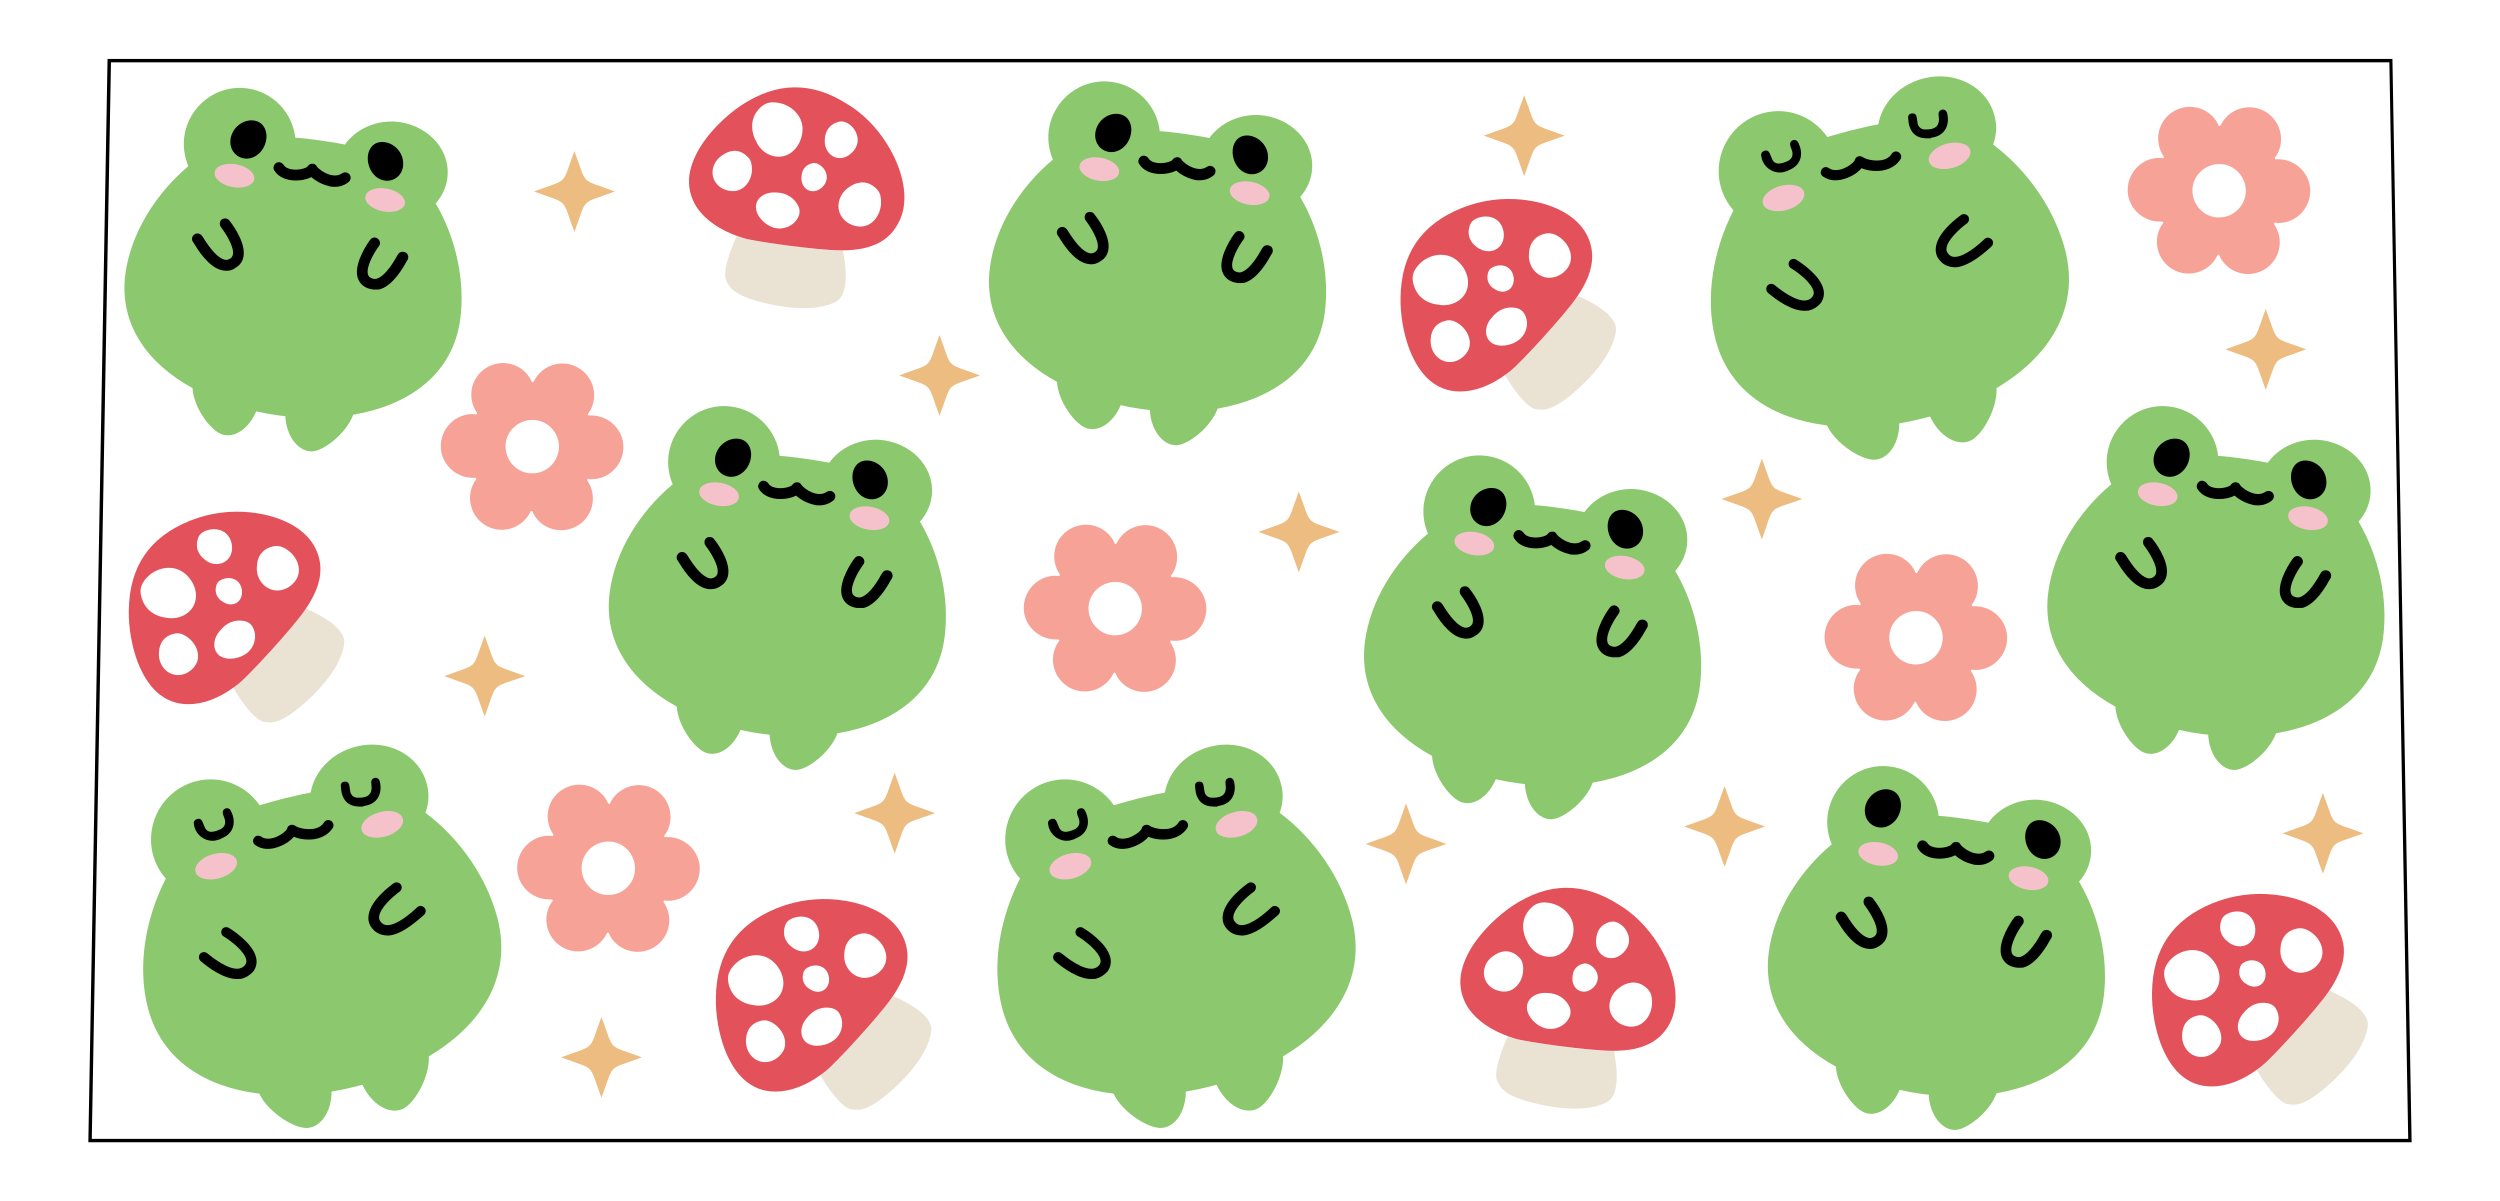 <?xml version="1.0" encoding="utf-8"?>
<!-- Generator: Adobe Illustrator 22.1.0, SVG Export Plug-In . SVG Version: 6.00 Build 0)  -->
<svg version="1.1" id="Layer_1" xmlns="http://www.w3.org/2000/svg" xmlns:xlink="http://www.w3.org/1999/xlink" x="0px" y="0px"
	 viewBox="0 0 729.9 350.7" style="enable-background:new 0 0 729.9 350.7;" xml:space="preserve">
<style type="text/css">
	.st0{fill:#8BC86E;}
	.st1{fill:#010101;}
	.st2{fill:#F5C2CB;}
	.st3{fill:#F7A297;}
	.st4{fill:#EAE3D4;}
	.st5{fill:#E3525B;}
	.st6{fill:#EDBC81;}
</style>
<g>
	<g>
		<path class="st0" d="M145.3,268.3c-3-11.7-10.7-23.2-21.1-31c1-2.7,1.2-5.6,0.4-8.4c-2.1-8.4-11.4-13.3-20.7-10.9
			c-7.1,1.8-12.1,7.2-13.2,13.4c-2.8,0.5-5.5,1.2-8.1,1.8c-2.2,0.6-4.5,1.2-6.8,1.9c-4-5.8-11.3-8.9-18.6-7
			c-9.3,2.4-14.9,11.9-12.6,21.2c0.7,2.7,2,5.2,3.8,7.2c-6,11.8-8.3,25.5-5.3,37.5c3.9,15.5,16.9,23.4,32.6,25.3
			c2.6,5.5,10.4,10.4,14.2,10c4-0.4,6.9-5,6.9-10.6c2.4-0.4,4.8-0.9,7.1-1.5c0.6-0.2,1.3-0.3,1.9-0.5c2.6,5.6,7.7,8.8,11.7,7.1
			c3.5-1.5,8-9.4,7.7-15.4C140.4,299.4,149.6,285.4,145.3,268.3"/>
		<path class="st0" d="M134.4,93c1.4-10.9-1.2-23.4-7.2-33.6c2-2.3,3.3-5.1,3.5-8.3c0.5-8.1-6.5-15-15.4-15.6
			c-6.1-0.3-11.5,2.4-14.6,6.7c-3-0.6-5.9-1-8.7-1.4c-1.8-0.2-3.8-0.5-5.8-0.6c-0.8-7.3-6.5-13.4-14.1-14.4
			c-8.9-1.2-17.1,5.2-18.3,14.1c-0.4,3,0.1,6,1.2,8.6C45.3,56.7,38.2,68.2,36.6,80c-1.9,14.8,6.6,26.2,19.6,33.3
			c0.3,5.7,5.4,12.7,8.9,13.6c3.6,1,7.7-2,9.7-6.8c2.2,0.5,4.4,0.9,6.7,1.2c0.6,0.1,1.2,0.1,1.8,0.2c0.3,5.8,3.7,10.3,7.7,10.3
			c3.6-0.1,10.2-5.4,12.1-10.7C119.4,118.3,132.3,109.3,134.4,93"/>
		<path class="st0" d="M394.7,268.3c-3-11.7-10.7-23.2-21.1-31c1-2.7,1.2-5.6,0.4-8.4c-2.1-8.4-11.4-13.3-20.7-10.9
			c-7.1,1.8-12.1,7.2-13.2,13.4c-2.8,0.5-5.5,1.2-8.1,1.8c-2.2,0.6-4.5,1.2-6.8,1.9c-4-5.8-11.3-8.9-18.6-7
			c-9.3,2.4-14.9,11.9-12.6,21.2c0.7,2.7,2,5.2,3.8,7.2c-6,11.8-8.3,25.5-5.3,37.5c3.9,15.5,16.9,23.4,32.6,25.3
			c2.6,5.5,10.4,10.4,14.2,10c4-0.4,6.9-5,6.9-10.6c2.4-0.4,4.8-0.9,7.1-1.5c0.6-0.2,1.3-0.3,1.9-0.5c2.6,5.6,7.7,8.8,11.7,7.1
			c3.5-1.5,8-9.4,7.7-15.4C389.8,299.4,399.1,285.4,394.7,268.3"/>
		<path class="st0" d="M603,73.2c-3-11.7-10.7-23.2-21.1-31c1-2.7,1.2-5.6,0.4-8.4c-2.1-8.4-11.4-13.3-20.7-10.9
			c-7.1,1.8-12.1,7.2-13.2,13.4c-2.8,0.5-5.5,1.2-8.1,1.8c-2.2,0.6-4.5,1.2-6.8,1.9c-4-5.8-11.3-8.9-18.6-7
			c-9.3,2.4-14.9,11.9-12.6,21.2c0.7,2.7,2,5.2,3.8,7.2c-6,11.8-8.3,25.5-5.3,37.5c3.9,15.5,16.9,23.4,32.6,25.3
			c2.6,5.5,10.4,10.4,14.2,10c4-0.4,6.9-5,6.9-10.6c2.4-0.4,4.8-0.9,7.1-1.5c0.6-0.2,1.3-0.3,1.9-0.5c2.6,5.6,7.7,8.8,11.7,7.1
			c3.5-1.5,8-9.4,7.7-15.4C598.1,104.3,607.3,90.3,603,73.2"/>
		<path class="st0" d="M386.8,91.1c1.4-10.9-1.2-23.4-7.2-33.6c2-2.3,3.3-5.1,3.5-8.3c0.5-8.1-6.5-15-15.4-15.6
			c-6.1-0.3-11.5,2.4-14.6,6.7c-3-0.6-5.9-1-8.7-1.4c-1.8-0.2-3.8-0.5-5.8-0.6c-0.8-7.3-6.5-13.4-14.1-14.4
			c-8.9-1.2-17.1,5.2-18.3,14.1c-0.4,3,0.1,6,1.2,8.6c-9.8,8.2-16.9,19.8-18.4,31.6c-1.9,14.8,6.6,26.2,19.6,33.3
			c0.3,5.7,5.4,12.7,8.9,13.6c3.6,1,7.7-2,9.7-6.8c2.2,0.5,4.4,0.9,6.7,1.2c0.6,0.1,1.2,0.1,1.8,0.2c0.3,5.8,3.7,10.3,7.7,10.3
			c3.6-0.1,10.2-5.4,12.1-10.7C371.9,116.4,384.7,107.4,386.8,91.1"/>
		<path class="st0" d="M496.3,200.3c1.4-10.9-1.2-23.4-7.2-33.6c2-2.3,3.3-5.1,3.5-8.3c0.5-8.1-6.5-15-15.4-15.6
			c-6.1-0.3-11.5,2.4-14.6,6.7c-3-0.6-5.9-1-8.7-1.4c-1.8-0.2-3.8-0.5-5.8-0.6c-0.8-7.3-6.5-13.4-14.1-14.4
			c-8.9-1.2-17.1,5.2-18.3,14.1c-0.4,3,0.1,6,1.2,8.6c-9.8,8.2-16.9,19.8-18.4,31.6c-1.9,14.8,6.6,26.2,19.6,33.3
			c0.3,5.7,5.4,12.7,8.9,13.6c3.6,1,7.7-2,9.7-6.8c2.2,0.5,4.4,0.9,6.7,1.2c0.6,0.1,1.2,0.1,1.8,0.2c0.3,5.8,3.7,10.3,7.7,10.3
			c3.6-0.1,10.2-5.4,12.1-10.7C481.3,225.7,494.2,216.7,496.3,200.3"/>
		<path class="st0" d="M614.2,291c1.4-10.9-1.2-23.4-7.2-33.6c2-2.3,3.3-5.1,3.5-8.3c0.5-8.1-6.5-15-15.4-15.6
			c-6.1-0.3-11.5,2.4-14.6,6.7c-3-0.6-5.9-1-8.7-1.4c-1.8-0.2-3.8-0.5-5.8-0.6c-0.8-7.3-6.5-13.4-14.1-14.4
			c-8.9-1.2-17.1,5.2-18.3,14.1c-0.4,3,0.1,6,1.2,8.6c-9.8,8.2-16.9,19.8-18.4,31.6c-1.9,14.8,6.6,26.2,19.6,33.3
			c0.3,5.7,5.4,12.7,8.9,13.6c3.6,1,7.7-2,9.7-6.8c2.2,0.5,4.4,0.9,6.7,1.2c0.6,0.1,1.2,0.1,1.8,0.2c0.3,5.8,3.7,10.3,7.7,10.3
			c3.6-0.1,10.2-5.4,12.1-10.7C599.3,316.3,612.1,307.3,614.2,291"/>
		<path class="st0" d="M275.8,185.9c1.4-10.9-1.2-23.4-7.2-33.6c2-2.3,3.3-5.1,3.5-8.3c0.5-8.1-6.5-15-15.4-15.6
			c-6.1-0.3-11.5,2.4-14.6,6.7c-3-0.6-5.9-1-8.7-1.4c-1.8-0.2-3.8-0.5-5.8-0.6c-0.8-7.3-6.5-13.4-14.1-14.4
			c-8.9-1.2-17.1,5.2-18.3,14.1c-0.4,3,0.1,6,1.2,8.6c-9.8,8.2-16.9,19.8-18.4,31.6c-1.9,14.8,6.6,26.2,19.6,33.3
			c0.3,5.7,5.4,12.7,8.9,13.6c3.6,1,7.7-2,9.7-6.8c2.2,0.5,4.4,0.9,6.7,1.2c0.6,0.1,1.2,0.1,1.8,0.2c0.3,5.8,3.7,10.3,7.7,10.3
			c3.6-0.1,10.2-5.4,12.1-10.7C260.9,211.3,273.7,202.3,275.8,185.9"/>
		<path class="st0" d="M695.8,185.9c1.4-10.9-1.2-23.4-7.2-33.6c2-2.3,3.3-5.1,3.5-8.3c0.5-8.1-6.5-15-15.4-15.6
			c-6.1-0.3-11.5,2.4-14.6,6.7c-3-0.6-5.9-1-8.7-1.4c-1.8-0.2-3.8-0.5-5.8-0.6c-0.8-7.3-6.5-13.4-14.1-14.4
			c-8.9-1.2-17.1,5.2-18.3,14.1c-0.4,3,0.1,6,1.2,8.6c-9.8,8.2-16.9,19.8-18.4,31.6c-1.9,14.8,6.6,26.2,19.6,33.3
			c0.3,5.7,5.4,12.7,8.9,13.6c3.6,1,7.7-2,9.7-6.8c2.2,0.5,4.4,0.9,6.7,1.2c0.6,0.1,1.2,0.1,1.8,0.2c0.3,5.8,3.7,10.3,7.7,10.3
			c3.6-0.1,10.2-5.4,12.1-10.7C680.9,211.3,693.7,202.3,695.8,185.9"/>
	</g>
	<g>
		<path d="M704.1,333.5H25.8l0-0.5l5.6-315.8h667.1l0,0.5L704.1,333.5z M26.8,332.5h676.3l-5.5-314.3H32.4L26.8,332.5z"/>
	</g>
	<g>
		<path d="M64.3,245c-0.5,0.1-0.9,0.3-1.4,0.4c-3.1,0.5-6-1.8-6.3-4.9c-0.1-0.7,0.3-1.2,1-1.4c0.7-0.2,1.2,0.1,1.5,0.8
			c0.3,0.6,0.5,1.3,0.8,1.9c0.5,0.9,1.4,1.2,2.4,1c0.7-0.1,1.4-0.4,2.1-0.7c1.2-0.6,1.6-1.7,1.2-3c-0.1-0.4-0.3-0.8-0.4-1.1
			c-0.3-0.9-0.2-1.5,0.5-1.9c0.7-0.3,1.4-0.1,1.8,0.8c1.6,3.4,0.6,6.6-2.9,7.9C64.5,244.9,64.4,245,64.3,245
			C64.3,245,64.3,245,64.3,245"/>
		<path d="M105.9,235.5c-0.7,0-1.4,0-2.1-0.1c-2-0.3-3.3-1.5-3.9-3.4c-0.3-0.8-0.3-1.7-0.4-2.6c0-0.8,0.5-1.2,1.3-1.2
			c0.7,0,1.1,0.4,1.2,1.2c0.1,0.6,0.2,1.3,0.3,1.9c0.3,1,1.1,1.6,2.1,1.6c0.7,0,1.4,0,2.1-0.2c1.4-0.4,2-1.3,2-2.8
			c0-0.4-0.1-0.8-0.1-1.2c-0.1-0.9,0.3-1.4,1-1.6c0.7-0.1,1.3,0.3,1.5,1.1c0.8,3.5-0.7,6.6-4.6,7.1
			C106.2,235.4,106,235.4,105.9,235.5C105.9,235.4,105.9,235.5,105.9,235.5"/>
		<path d="M92.7,244.8c-0.3,0.1-0.6,0.1-0.9,0.2c-2.2,0.3-4.4,0-6-0.7c-1,1.2-2.5,2.2-4.1,2.8c-2.7,1.1-5.3,1-7.2-0.4
			c-0.7-0.5-0.8-1.4-0.3-2.1c0.5-0.7,1.4-0.8,2.1-0.3c1.1,0.8,2.6,0.6,3.7,0.3c2.1-0.7,3.6-2.1,3.8-2.6c0.1-0.5,0.4-0.9,0.9-1.1
			c0.5-0.2,1.1-0.1,1.5,0.2c0.6,0.5,2.9,1.2,5.2,0.9c1.5-0.2,2.6-0.9,3.2-1.9c0.5-0.7,1.4-0.9,2.1-0.4c0.7,0.5,0.9,1.4,0.4,2.1
			C96.1,243.3,94.6,244.3,92.7,244.8"/>
		<path d="M114.8,272.9c-0.7,0.2-1.4,0.3-2.1,0.2c-1.5-0.1-2.9-0.7-3.9-1.9c-1-1.1-1.4-2.4-1.2-3.9c0.5-4.5,6.6-8.9,7.3-9.4
			c0.7-0.5,1.6-0.3,2.1,0.3c0.5,0.7,0.3,1.6-0.3,2.1c-2.2,1.6-5.8,4.9-6,7.3c-0.1,0.6,0.1,1.1,0.5,1.6c0.5,0.6,1.1,0.9,1.8,0.9
			c3,0.1,7.3-3.8,8.7-5.1l0.1-0.1c0.6-0.6,1.5-0.5,2.1,0.1c0.6,0.6,0.5,1.5-0.1,2.1l-0.1,0.1C122,268.6,118.4,272,114.8,272.9"/>
		<path d="M70.7,285.7c-0.2,0.1-0.5,0.1-0.7,0.1c-4.3,0.5-9.4-3.5-11.3-5.1l-0.1-0.1c-0.6-0.5-0.7-1.4-0.2-2.1
			c0.5-0.6,1.4-0.7,2.1-0.2l0.1,0.1c1.5,1.2,6,4.8,9.1,4.4c0.7-0.1,1.3-0.4,1.8-1c0.4-0.5,0.5-1,0.4-1.6c-0.5-2.4-4.3-5.4-6.6-6.8
			c-0.7-0.4-0.9-1.3-0.5-2c0.4-0.7,1.3-0.9,2-0.5c0.7,0.4,7.1,4.4,8,8.8c0.3,1.4,0,2.8-0.9,4C72.9,284.7,71.9,285.4,70.7,285.7"/>
		<path d="M96.8,54.5c-0.3,0-0.6-0.1-0.9-0.2c-2-0.5-3.8-1.5-5-2.6c-1.3,0.7-3,1-4.5,1c-2.8,0-5.1-1-6.3-2.9
			c-0.5-0.7-0.2-1.7,0.5-2.2c0.7-0.5,1.7-0.2,2.2,0.5c0.6,1,1.8,1.3,2.8,1.4c2,0.2,3.9-0.5,4.2-0.9c0.3-0.5,0.8-0.8,1.4-0.8
			c0.6,0,1.1,0.3,1.3,0.8c0.4,0.6,2.1,2,4.1,2.5c1.3,0.3,2.4,0.1,3.3-0.5c0.7-0.5,1.7-0.3,2.2,0.4c0.5,0.7,0.3,1.7-0.4,2.2
			C100.3,54.3,98.7,54.7,96.8,54.5"/>
		<path d="M75,35.4c1.8,0.6,2.7,2.3,2.8,4.1c0.1,2.1-0.9,4.5-2.8,5.8c-3.6,2.6-8.3-0.1-7.7-4.7C67.9,36.7,71.9,34.3,75,35.4"/>
		<path d="M110.4,41.6c-1.8,0.5-2.8,2.1-3,4c-0.2,2.1,0.6,4.5,2.4,6c3.5,2.8,8.3,0.3,7.9-4.3C117.4,43.4,113.6,40.8,110.4,41.6"/>
		<path d="M108.8,84.5c-0.7-0.1-1.5-0.3-2.2-0.7c-1.2-0.7-2-1.8-2.3-3.2c-0.8-4.2,3.3-10,3.8-10.6c0.5-0.7,1.5-0.9,2.2-0.3
			c0.7,0.5,0.9,1.5,0.3,2.2c-1.5,2-3.7,6-3.2,8.1c0.1,0.5,0.4,0.9,0.8,1.1c0.6,0.3,1.1,0.4,1.7,0.3c1.8-0.5,3.9-2.8,6.2-7l0.1-0.1
			c0.4-0.8,1.4-1,2.2-0.6c0.8,0.4,1,1.4,0.6,2.2l-0.1,0.1c-1.1,2-4.1,7.4-8.1,8.5C110.2,84.5,109.5,84.6,108.8,84.5"/>
		<path d="M65.4,79c-0.2,0-0.4-0.1-0.6-0.1c-4-0.9-7.2-6.2-8.4-8.2l-0.1-0.1c-0.5-0.8-0.2-1.7,0.5-2.2c0.8-0.5,1.7-0.2,2.2,0.5
			l0.1,0.1c2.5,4.1,4.6,6.3,6.4,6.8c0.6,0.2,1.2,0,1.7-0.3c0.4-0.3,0.7-0.6,0.8-1.2c0.4-2.2-2-6-3.5-8c-0.5-0.7-0.4-1.7,0.2-2.2
			c0.7-0.5,1.7-0.4,2.2,0.2c0.5,0.6,4.9,6.2,4.2,10.5c-0.2,1.4-1,2.6-2.2,3.3C67.9,78.9,66.7,79.2,65.4,79"/>
		<path d="M313.7,245c-0.5,0.1-0.9,0.3-1.4,0.4c-3.1,0.5-6-1.8-6.3-4.9c-0.1-0.7,0.3-1.2,1-1.4c0.7-0.2,1.2,0.1,1.5,0.8
			c0.3,0.6,0.5,1.3,0.8,1.9c0.5,0.9,1.4,1.2,2.4,1c0.7-0.1,1.4-0.4,2.1-0.7c1.2-0.6,1.6-1.7,1.2-3c-0.1-0.4-0.3-0.8-0.4-1.1
			c-0.3-0.9-0.2-1.5,0.5-1.9c0.7-0.3,1.4-0.1,1.8,0.8c1.6,3.4,0.6,6.6-2.9,7.9C313.9,244.9,313.8,245,313.7,245
			C313.7,245,313.7,245,313.7,245"/>
		<path d="M355.3,235.5c-0.7,0-1.4,0-2.1-0.1c-2-0.3-3.3-1.5-3.9-3.4c-0.3-0.8-0.3-1.7-0.4-2.6c0-0.8,0.5-1.2,1.3-1.2
			c0.7,0,1.1,0.4,1.2,1.2c0.1,0.6,0.2,1.3,0.3,1.9c0.3,1,1.1,1.6,2.1,1.6c0.7,0,1.4,0,2.1-0.2c1.4-0.4,2-1.3,2-2.8
			c0-0.4-0.1-0.8-0.1-1.2c-0.1-0.9,0.3-1.4,1-1.6c0.7-0.1,1.3,0.3,1.5,1.1c0.8,3.5-0.7,6.6-4.6,7.1
			C355.6,235.4,355.5,235.4,355.3,235.5C355.3,235.4,355.3,235.5,355.3,235.5"/>
		<path d="M342.2,244.8c-0.3,0.1-0.6,0.1-0.9,0.2c-2.2,0.3-4.4,0-6-0.7c-1,1.2-2.5,2.2-4.1,2.8c-2.7,1.1-5.3,1-7.2-0.4
			c-0.7-0.5-0.8-1.4-0.3-2.1c0.5-0.7,1.4-0.8,2.1-0.3c1.1,0.8,2.6,0.6,3.7,0.3c2.1-0.7,3.6-2.1,3.8-2.6c0.1-0.5,0.4-0.9,0.9-1.1
			c0.5-0.2,1.1-0.1,1.5,0.2c0.6,0.5,2.9,1.2,5.2,0.9c1.5-0.2,2.6-0.9,3.2-1.9c0.5-0.7,1.4-0.9,2.1-0.4c0.7,0.5,0.9,1.4,0.4,2.1
			C345.6,243.3,344.1,244.3,342.2,244.8"/>
		<path d="M364.2,272.9c-0.7,0.2-1.4,0.3-2.1,0.2c-1.5-0.1-2.9-0.7-3.9-1.9c-1-1.1-1.4-2.4-1.2-3.9c0.5-4.5,6.6-8.9,7.3-9.4
			c0.7-0.5,1.6-0.3,2.1,0.3c0.5,0.7,0.3,1.6-0.3,2.1c-2.2,1.6-5.8,4.9-6,7.3c-0.1,0.6,0.1,1.1,0.5,1.6c0.5,0.6,1.1,0.9,1.8,0.9
			c3,0.1,7.3-3.8,8.7-5.1l0.1-0.1c0.6-0.6,1.5-0.5,2.1,0.1c0.6,0.6,0.5,1.5-0.1,2.1l-0.1,0.1C371.4,268.6,367.8,272,364.2,272.9"/>
		<path d="M320.1,285.7c-0.2,0.1-0.5,0.1-0.7,0.1c-4.3,0.5-9.4-3.5-11.3-5.1l-0.1-0.1c-0.6-0.5-0.7-1.4-0.2-2.1
			c0.5-0.6,1.4-0.7,2.1-0.2l0.1,0.1c1.5,1.2,6,4.8,9.1,4.4c0.7-0.1,1.3-0.4,1.8-1c0.4-0.5,0.5-1,0.4-1.6c-0.5-2.4-4.3-5.4-6.6-6.8
			c-0.7-0.4-0.9-1.3-0.5-2c0.4-0.7,1.3-0.9,2-0.5c0.7,0.4,7.1,4.4,8,8.8c0.3,1.4,0,2.8-0.9,4C322.3,284.7,321.3,285.4,320.1,285.7"
			/>
		<path d="M521.9,49.9c-0.5,0.1-0.9,0.3-1.4,0.4c-3.1,0.5-6-1.8-6.3-4.9c-0.1-0.7,0.3-1.2,1-1.4c0.7-0.2,1.2,0.1,1.5,0.8
			c0.3,0.6,0.5,1.3,0.8,1.9c0.5,0.9,1.4,1.2,2.4,1c0.7-0.1,1.4-0.4,2.1-0.7c1.2-0.6,1.6-1.7,1.2-3c-0.1-0.4-0.3-0.8-0.4-1.1
			c-0.3-0.9-0.2-1.5,0.5-1.9c0.7-0.3,1.4-0.1,1.8,0.8c1.6,3.4,0.6,6.6-2.9,7.9C522.1,49.8,522,49.8,521.9,49.9
			C521.9,49.9,521.9,49.9,521.9,49.9"/>
		<path d="M563.5,40.4c-0.7,0-1.4,0-2.1-0.1c-2-0.3-3.3-1.5-3.9-3.4c-0.3-0.8-0.3-1.7-0.4-2.6c0-0.8,0.5-1.2,1.3-1.2
			c0.7,0,1.1,0.4,1.2,1.2c0.1,0.6,0.2,1.3,0.3,1.9c0.3,1,1.1,1.6,2.1,1.6c0.7,0,1.4,0,2.1-0.2c1.4-0.4,2-1.3,2-2.8
			c0-0.4-0.1-0.8-0.1-1.2c-0.1-0.9,0.3-1.4,1-1.6c0.7-0.1,1.3,0.3,1.5,1.1c0.8,3.5-0.7,6.6-4.6,7.1
			C563.8,40.3,563.7,40.3,563.5,40.4C563.5,40.3,563.5,40.3,563.5,40.4"/>
		<path d="M550.4,49.6c-0.3,0.1-0.6,0.1-0.9,0.2c-2.2,0.3-4.4,0-6-0.7c-1,1.2-2.5,2.2-4.1,2.8c-2.7,1.1-5.3,1-7.2-0.4
			c-0.7-0.5-0.8-1.4-0.3-2.1c0.5-0.7,1.4-0.8,2.1-0.3c1.1,0.8,2.6,0.6,3.7,0.3c2.1-0.7,3.6-2.1,3.8-2.6c0.1-0.5,0.4-0.9,0.9-1.1
			c0.5-0.2,1.1-0.1,1.5,0.2c0.6,0.5,2.9,1.2,5.2,0.9c1.5-0.2,2.6-0.9,3.2-1.9c0.5-0.7,1.4-0.9,2.1-0.4c0.7,0.5,0.9,1.4,0.4,2.1
			C553.8,48.1,552.3,49.1,550.4,49.6"/>
		<path d="M572.4,77.8c-0.7,0.2-1.4,0.3-2.1,0.2c-1.5-0.1-2.9-0.7-3.9-1.9c-1-1.1-1.4-2.4-1.2-3.9c0.5-4.5,6.6-8.9,7.3-9.4
			c0.7-0.5,1.6-0.3,2.1,0.3c0.5,0.7,0.3,1.6-0.3,2.1c-2.2,1.6-5.8,4.9-6,7.3c-0.1,0.6,0.1,1.1,0.5,1.6c0.5,0.6,1.1,0.9,1.8,0.9
			c3,0.1,7.3-3.8,8.7-5.1l0.1-0.1c0.6-0.6,1.5-0.5,2.1,0.1c0.6,0.6,0.5,1.5-0.1,2.1l-0.1,0.1C579.7,73.5,576.1,76.8,572.4,77.8"/>
		<path d="M528.3,90.6c-0.2,0.1-0.5,0.1-0.7,0.1c-4.3,0.5-9.4-3.5-11.3-5.1l-0.1-0.1c-0.6-0.5-0.7-1.4-0.2-2.1
			c0.5-0.6,1.4-0.7,2.1-0.2l0.1,0.1c1.5,1.2,6,4.8,9.1,4.4c0.7-0.1,1.3-0.4,1.8-1c0.4-0.5,0.5-1,0.4-1.6c-0.5-2.4-4.3-5.4-6.6-6.8
			c-0.7-0.4-0.9-1.3-0.5-2c0.4-0.7,1.3-0.9,2-0.5c0.7,0.4,7.1,4.4,8,8.8c0.3,1.4,0,2.8-0.9,4C530.6,89.6,529.5,90.3,528.3,90.6"/>
		<path d="M349.3,52.6c-0.3,0-0.6-0.1-0.9-0.2c-2-0.5-3.8-1.5-5-2.6c-1.3,0.7-3,1-4.5,1c-2.8,0-5.1-1-6.3-2.9
			c-0.5-0.7-0.2-1.7,0.5-2.2c0.7-0.5,1.7-0.2,2.2,0.5c0.6,1,1.8,1.3,2.8,1.4c2,0.2,3.9-0.5,4.2-0.9c0.3-0.5,0.8-0.8,1.4-0.8
			c0.6,0,1.1,0.3,1.3,0.8c0.4,0.6,2.1,2,4.1,2.5c1.3,0.3,2.4,0.1,3.3-0.5c0.7-0.5,1.7-0.3,2.2,0.4c0.5,0.7,0.3,1.7-0.4,2.2
			C352.8,52.4,351.1,52.8,349.3,52.6"/>
		<path d="M327.5,33.5c1.8,0.6,2.7,2.3,2.8,4.1c0.1,2.1-0.9,4.5-2.8,5.8c-3.6,2.6-8.3-0.1-7.7-4.7C320.4,34.7,324.4,32.4,327.5,33.5
			"/>
		<path d="M362.9,39.7c-1.8,0.5-2.8,2.1-3,4c-0.2,2.1,0.6,4.5,2.4,6c3.5,2.8,8.3,0.3,7.9-4.3C369.9,41.5,366,38.9,362.9,39.7"/>
		<path d="M361.2,82.6c-0.7-0.1-1.5-0.3-2.2-0.7c-1.2-0.7-2-1.8-2.3-3.2c-0.8-4.2,3.3-10,3.8-10.6c0.5-0.7,1.5-0.9,2.2-0.3
			c0.7,0.5,0.9,1.5,0.3,2.2c-1.5,2-3.7,6-3.2,8.1c0.1,0.5,0.4,0.9,0.8,1.1c0.6,0.3,1.1,0.4,1.7,0.3c1.8-0.5,3.9-2.8,6.2-7l0.1-0.1
			c0.4-0.8,1.4-1,2.2-0.6c0.8,0.4,1,1.4,0.6,2.2l-0.1,0.1c-1.1,2-4.1,7.4-8.1,8.5C362.6,82.6,361.9,82.7,361.2,82.6"/>
		<path d="M317.9,77.1c-0.2,0-0.4-0.1-0.6-0.1c-4-0.9-7.2-6.2-8.4-8.2l-0.1-0.1c-0.5-0.8-0.2-1.7,0.5-2.2c0.8-0.5,1.7-0.2,2.2,0.5
			l0.1,0.1c2.5,4.1,4.6,6.3,6.4,6.8c0.6,0.2,1.2,0,1.7-0.3c0.4-0.3,0.7-0.6,0.8-1.2c0.4-2.2-2-6-3.5-8c-0.5-0.7-0.4-1.7,0.2-2.2
			c0.7-0.5,1.7-0.4,2.2,0.2c0.5,0.6,4.9,6.2,4.2,10.5c-0.2,1.4-1,2.6-2.2,3.3C320.3,77,319.1,77.3,317.9,77.1"/>
		<path d="M458.8,161.9c-0.3,0-0.6-0.1-0.9-0.2c-2-0.5-3.8-1.5-5-2.6c-1.3,0.7-3,1-4.5,1c-2.8,0-5.1-1-6.3-2.9
			c-0.5-0.7-0.2-1.7,0.5-2.2c0.7-0.5,1.7-0.2,2.2,0.5c0.6,1,1.8,1.3,2.8,1.4c2,0.2,3.9-0.5,4.2-0.9c0.3-0.5,0.8-0.8,1.4-0.8
			c0.6,0,1.1,0.3,1.3,0.8c0.4,0.6,2.1,2,4.1,2.5c1.3,0.3,2.4,0.1,3.3-0.5c0.7-0.5,1.7-0.3,2.2,0.4c0.5,0.7,0.3,1.7-0.4,2.2
			C462.3,161.7,460.6,162.1,458.8,161.9"/>
		<path d="M437,142.7c1.8,0.6,2.7,2.3,2.8,4.1c0.1,2.1-0.9,4.5-2.8,5.8c-3.6,2.6-8.3-0.1-7.7-4.7C429.8,144,433.9,141.7,437,142.7"
			/>
		<path d="M472.4,149c-1.8,0.5-2.8,2.1-3,4c-0.2,2.1,0.6,4.5,2.4,6c3.5,2.8,8.3,0.3,7.9-4.3C479.4,150.7,475.5,148.2,472.4,149"/>
		<path d="M470.7,191.9c-0.7-0.1-1.5-0.3-2.2-0.7c-1.2-0.7-2-1.8-2.3-3.2c-0.8-4.2,3.3-10,3.8-10.6c0.5-0.7,1.5-0.9,2.2-0.3
			c0.7,0.5,0.9,1.5,0.3,2.2c-1.5,2-3.7,6-3.2,8.1c0.1,0.5,0.4,0.9,0.8,1.1c0.6,0.3,1.1,0.4,1.7,0.3c1.8-0.5,3.9-2.8,6.2-7l0.1-0.1
			c0.4-0.8,1.4-1,2.2-0.6c0.8,0.4,1,1.4,0.6,2.2l-0.1,0.1c-1.1,2-4.1,7.4-8.1,8.5C472.1,191.9,471.4,191.9,470.7,191.9"/>
		<path d="M427.4,186.4c-0.2,0-0.4-0.1-0.6-0.1c-4-0.9-7.2-6.2-8.4-8.2l-0.1-0.1c-0.5-0.8-0.2-1.7,0.5-2.2c0.8-0.5,1.7-0.2,2.2,0.5
			l0.1,0.1c2.5,4.1,4.6,6.3,6.4,6.8c0.6,0.2,1.2,0,1.7-0.3c0.4-0.3,0.7-0.6,0.8-1.2c0.4-2.2-2-6-3.5-8c-0.5-0.7-0.4-1.7,0.2-2.2
			c0.7-0.5,1.7-0.4,2.2,0.2c0.5,0.6,4.9,6.2,4.2,10.5c-0.2,1.4-1,2.6-2.2,3.3C429.8,186.3,428.6,186.6,427.4,186.4"/>
		<path d="M576.7,252.5c-0.3,0-0.6-0.1-0.9-0.2c-2-0.5-3.8-1.5-5-2.6c-1.3,0.7-3,1-4.5,1c-2.8,0-5.1-1-6.3-2.9
			c-0.5-0.7-0.2-1.7,0.5-2.2c0.7-0.5,1.7-0.2,2.2,0.5c0.6,1,1.8,1.3,2.8,1.4c2,0.2,3.9-0.5,4.2-0.9c0.3-0.5,0.8-0.8,1.4-0.8
			c0.6,0,1.1,0.3,1.3,0.8c0.4,0.6,2.1,2,4.1,2.5c1.3,0.3,2.4,0.1,3.3-0.5c0.7-0.5,1.7-0.3,2.2,0.4c0.5,0.7,0.3,1.7-0.4,2.2
			C580.2,252.3,578.5,252.7,576.7,252.5"/>
		<path d="M552.2,230.7c1.8,0.6,2.7,2.3,2.8,4.1c0.1,2.1-0.9,4.5-2.8,5.8c-3.6,2.6-8.3-0.1-7.7-4.7
			C545.1,232,549.1,229.6,552.2,230.7"/>
		<path d="M594.3,239.6c-1.8,0.5-2.8,2.1-3,4c-0.2,2.1,0.6,4.5,2.4,6c3.5,2.8,8.3,0.3,7.9-4.3C601.3,241.4,597.4,238.8,594.3,239.6"
			/>
		<path d="M588.7,282.5c-0.7-0.1-1.5-0.3-2.2-0.7c-1.2-0.7-2-1.8-2.3-3.2c-0.8-4.2,3.3-10,3.8-10.6c0.5-0.7,1.5-0.9,2.2-0.3
			c0.7,0.5,0.9,1.5,0.3,2.2c-1.5,2-3.7,6-3.2,8.1c0.1,0.5,0.4,0.9,0.8,1.1c0.6,0.3,1.1,0.4,1.7,0.3c1.8-0.5,3.9-2.8,6.2-7l0.1-0.1
			c0.4-0.8,1.4-1,2.2-0.6c0.8,0.4,1,1.4,0.6,2.2l-0.1,0.1c-1.1,2-4.1,7.4-8.1,8.5C590,282.5,589.3,282.6,588.7,282.5"/>
		<path d="M545.3,277c-0.2,0-0.4-0.1-0.6-0.1c-4-0.9-7.2-6.2-8.4-8.2l-0.1-0.1c-0.5-0.8-0.2-1.7,0.5-2.2c0.8-0.5,1.7-0.2,2.2,0.5
			l0.1,0.1c2.5,4.1,4.6,6.3,6.4,6.8c0.6,0.2,1.2,0,1.7-0.3c0.4-0.3,0.7-0.6,0.8-1.2c0.4-2.2-2-6-3.5-8c-0.5-0.7-0.4-1.7,0.2-2.2
			c0.7-0.5,1.7-0.4,2.2,0.2c0.5,0.6,4.9,6.2,4.2,10.5c-0.2,1.4-1,2.6-2.2,3.3C547.7,276.9,546.5,277.2,545.3,277"/>
		<path d="M238.3,147.5c-0.3,0-0.6-0.1-0.9-0.2c-2-0.5-3.8-1.5-5-2.6c-1.3,0.7-3,1-4.5,1c-2.8,0-5.1-1-6.3-2.9
			c-0.5-0.7-0.2-1.7,0.5-2.2c0.7-0.5,1.7-0.2,2.2,0.5c0.6,1,1.8,1.3,2.8,1.4c2,0.2,3.9-0.5,4.2-0.9c0.3-0.5,0.8-0.8,1.4-0.8
			c0.6,0,1.1,0.3,1.3,0.8c0.4,0.6,2.1,2,4.1,2.5c1.3,0.3,2.4,0.1,3.3-0.5c0.7-0.5,1.7-0.3,2.2,0.4c0.5,0.7,0.3,1.7-0.4,2.2
			C241.8,147.3,240.1,147.7,238.3,147.5"/>
		<path d="M216.5,128.3c1.8,0.6,2.7,2.3,2.8,4.1c0.1,2.1-0.9,4.5-2.8,5.8c-3.6,2.6-8.3-0.1-7.7-4.7
			C209.4,129.6,213.4,127.3,216.5,128.3"/>
		<path d="M251.9,134.6c-1.8,0.5-2.8,2.1-3,4c-0.2,2.1,0.6,4.5,2.4,6c3.5,2.8,8.3,0.3,7.9-4.3C258.9,136.3,255,133.8,251.9,134.6"/>
		<path d="M250.2,177.5c-0.7-0.1-1.5-0.3-2.2-0.7c-1.2-0.7-2-1.8-2.3-3.2c-0.8-4.2,3.3-10,3.8-10.6c0.5-0.7,1.5-0.9,2.2-0.3
			c0.7,0.5,0.9,1.5,0.3,2.2c-1.5,2-3.7,6-3.2,8.1c0.1,0.5,0.4,0.9,0.8,1.1c0.6,0.3,1.1,0.4,1.7,0.3c1.8-0.5,3.9-2.8,6.2-7l0.1-0.1
			c0.4-0.8,1.4-1,2.2-0.6c0.8,0.4,1,1.4,0.6,2.2l-0.1,0.1c-1.1,2-4.1,7.4-8.1,8.5C251.6,177.5,250.9,177.5,250.2,177.5"/>
		<path d="M206.9,172c-0.2,0-0.4-0.1-0.6-0.1c-4-0.9-7.2-6.2-8.4-8.2l-0.1-0.1c-0.5-0.8-0.2-1.7,0.5-2.2c0.8-0.5,1.7-0.2,2.2,0.5
			l0.1,0.1c2.5,4.1,4.6,6.3,6.4,6.8c0.6,0.2,1.2,0,1.7-0.3c0.4-0.3,0.7-0.6,0.8-1.2c0.4-2.2-2-6-3.5-8c-0.5-0.7-0.4-1.7,0.2-2.2
			c0.7-0.5,1.7-0.4,2.2,0.2c0.5,0.6,4.9,6.2,4.2,10.5c-0.2,1.4-1,2.6-2.2,3.3C209.3,171.9,208.1,172.1,206.9,172"/>
		<path d="M658.3,147.5c-0.3,0-0.6-0.1-0.9-0.2c-2-0.5-3.8-1.5-5-2.6c-1.3,0.7-3,1-4.5,1c-2.8,0-5.1-1-6.3-2.9
			c-0.5-0.7-0.2-1.7,0.5-2.2c0.7-0.5,1.7-0.2,2.2,0.5c0.6,1,1.8,1.3,2.8,1.4c2,0.2,3.9-0.5,4.2-0.9c0.3-0.5,0.8-0.8,1.4-0.8
			c0.6,0,1.1,0.3,1.3,0.8c0.4,0.6,2.1,2,4.1,2.5c1.3,0.3,2.4,0.1,3.3-0.5c0.7-0.5,1.7-0.3,2.2,0.4c0.5,0.7,0.3,1.7-0.4,2.2
			C661.8,147.3,660.1,147.7,658.3,147.5"/>
		<path d="M636.5,128.3c1.8,0.6,2.7,2.3,2.8,4.1c0.1,2.1-0.9,4.5-2.8,5.8c-3.6,2.6-8.3-0.1-7.7-4.7
			C629.4,129.6,633.4,127.3,636.5,128.3"/>
		<path d="M671.9,134.6c-1.8,0.5-2.8,2.1-3,4c-0.2,2.1,0.6,4.5,2.4,6c3.5,2.8,8.3,0.3,7.9-4.3C678.9,136.3,675,133.8,671.9,134.6"/>
		<path d="M670.2,177.5c-0.7-0.1-1.5-0.3-2.2-0.7c-1.2-0.7-2-1.8-2.3-3.2c-0.8-4.2,3.3-10,3.8-10.6c0.5-0.7,1.5-0.9,2.2-0.3
			c0.7,0.5,0.9,1.5,0.3,2.2c-1.5,2-3.7,6-3.2,8.1c0.1,0.5,0.4,0.9,0.8,1.1c0.6,0.3,1.1,0.4,1.7,0.3c1.8-0.5,3.9-2.8,6.2-7l0.1-0.1
			c0.4-0.8,1.4-1,2.2-0.6c0.8,0.4,1,1.4,0.6,2.2l-0.1,0.1c-1.1,2-4.1,7.4-8.1,8.5C671.6,177.5,670.9,177.5,670.2,177.5"/>
		<path d="M626.9,172c-0.2,0-0.4-0.1-0.6-0.1c-4-0.9-7.2-6.2-8.4-8.2l-0.1-0.1c-0.5-0.8-0.2-1.7,0.5-2.2c0.8-0.5,1.7-0.2,2.2,0.5
			l0.1,0.1c2.5,4.1,4.6,6.3,6.4,6.8c0.6,0.2,1.2,0,1.7-0.3c0.4-0.3,0.7-0.6,0.8-1.2c0.4-2.2-2-6-3.5-8c-0.5-0.7-0.4-1.7,0.2-2.2
			c0.7-0.5,1.7-0.4,2.2,0.2c0.5,0.6,4.9,6.2,4.2,10.5c-0.2,1.4-1,2.6-2.2,3.3C629.3,171.9,628.1,172.1,626.9,172"/>
	</g>
	<g>
		<path class="st2" d="M110.6,237.2c-3.3,0.9-5.6,3.3-5,5.2c0.5,1.9,3.7,2.7,7,1.8c3.3-0.9,5.6-3.3,5-5.2
			C117,237,113.9,236.2,110.6,237.2"/>
		<path class="st2" d="M62.1,249.4c-3.3,0.9-5.6,3.3-5,5.2c0.5,1.9,3.7,2.7,7,1.8c3.3-0.9,5.6-3.3,5-5.2
			C68.5,249.3,65.4,248.5,62.1,249.4"/>
		<path class="st2" d="M69.1,48c-3.2-0.6-6.1,0.4-6.4,2.2c-0.4,1.8,1.9,3.8,5.1,4.4c3.2,0.6,6.1-0.4,6.4-2.2
			C74.6,50.6,72.3,48.6,69.1,48"/>
		<path class="st2" d="M113.1,55.1c-3.2-0.6-6.1,0.4-6.4,2.2c-0.4,1.8,1.9,3.8,5.1,4.4c3.2,0.6,6.1-0.4,6.4-2.2
			C118.5,57.7,116.3,55.7,113.1,55.1"/>
		<path class="st2" d="M360,237.2c-3.3,0.9-5.6,3.3-5,5.2c0.5,1.9,3.7,2.7,7,1.8c3.3-0.9,5.6-3.3,5-5.2
			C366.5,237,363.3,236.2,360,237.2"/>
		<path class="st2" d="M311.5,249.4c-3.3,0.9-5.6,3.3-5,5.2c0.5,1.9,3.7,2.7,7,1.8s5.6-3.3,5-5.2C318,249.3,314.8,248.5,311.5,249.4
			"/>
		<path class="st2" d="M568.2,42c-3.3,0.9-5.6,3.3-5,5.2c0.5,1.9,3.7,2.7,7,1.8c3.3-0.9,5.6-3.3,5-5.2
			C574.7,41.9,571.5,41.1,568.2,42"/>
		<path class="st2" d="M519.7,54.3c-3.3,0.9-5.6,3.3-5,5.2s3.7,2.7,7,1.8c3.3-0.9,5.6-3.3,5-5.2C526.2,54.2,523,53.4,519.7,54.3"/>
		<path class="st2" d="M321.6,46.1c-3.2-0.6-6.1,0.4-6.4,2.2c-0.4,1.8,1.9,3.8,5.1,4.4c3.2,0.6,6.1-0.4,6.4-2.2
			C327.1,48.7,324.8,46.7,321.6,46.1"/>
		<path class="st2" d="M365.5,53.1c-3.2-0.6-6.1,0.4-6.4,2.2c-0.4,1.8,1.9,3.8,5.1,4.4c3.2,0.6,6.1-0.4,6.4-2.2
			C371,55.7,368.7,53.8,365.5,53.1"/>
		<path class="st2" d="M431.1,155.4c-3.2-0.6-6.1,0.4-6.4,2.2c-0.4,1.8,1.9,3.8,5.1,4.4c3.2,0.6,6.1-0.4,6.4-2.2
			C436.6,158,434.3,156,431.1,155.4"/>
		<path class="st2" d="M475,162.4c-3.2-0.6-6.1,0.4-6.4,2.2c-0.4,1.8,1.9,3.8,5.1,4.4c3.2,0.6,6.1-0.4,6.4-2.2
			C480.5,165,478.2,163.1,475,162.4"/>
		<path class="st2" d="M549,246c-3.2-0.6-6.1,0.4-6.4,2.2c-0.4,1.8,1.9,3.8,5.1,4.4c3.2,0.6,6.1-0.4,6.4-2.2
			C554.5,248.6,552.2,246.6,549,246"/>
		<path class="st2" d="M592.9,253.1c-3.2-0.6-6.1,0.4-6.4,2.2c-0.4,1.8,1.9,3.8,5.1,4.4c3.2,0.6,6.1-0.4,6.4-2.2
			C598.4,255.7,596.1,253.7,592.9,253.1"/>
		<path class="st2" d="M210.6,141c-3.2-0.6-6.1,0.4-6.4,2.2c-0.4,1.8,1.9,3.8,5.1,4.4c3.2,0.6,6.1-0.4,6.4-2.2
			C216.1,143.6,213.8,141.6,210.6,141"/>
		<path class="st2" d="M254.5,148c-3.2-0.6-6.1,0.4-6.4,2.2c-0.4,1.8,1.9,3.8,5.1,4.4c3.2,0.6,6.1-0.4,6.4-2.2
			C260,150.6,257.7,148.6,254.5,148"/>
		<path class="st2" d="M630.6,141c-3.2-0.6-6.1,0.4-6.4,2.2c-0.4,1.8,1.9,3.8,5.1,4.4c3.2,0.6,6.1-0.4,6.4-2.2
			C636.1,143.6,633.8,141.6,630.6,141"/>
		<path class="st2" d="M674.5,148c-3.2-0.6-6.1,0.4-6.4,2.2c-0.4,1.8,1.9,3.8,5.1,4.4c3.2,0.6,6.1-0.4,6.4-2.2
			C680,150.6,677.7,148.6,674.5,148"/>
	</g>
	<g>
		<path class="st3" d="M171.6,139.8c0.3,0,0.7,0.1,1,0.1c5.1,0.1,9.3-4.1,9.4-9.2c0.1-5.1-4.1-9.3-9.2-9.4c-0.3,0-0.7,0-1,0
			c0-0.1-0.1-0.1-0.1-0.2c0-0.1-0.1-0.1-0.1-0.2c0.2-0.3,0.4-0.5,0.6-0.8c2.6-4.4,1.1-10.1-3.3-12.7c-4.4-2.6-10.1-1.1-12.7,3.3
			c-0.2,0.3-0.3,0.6-0.5,0.9c-0.1,0-0.1,0-0.2,0c-0.1,0-0.1,0-0.2,0c-0.1-0.3-0.3-0.6-0.4-0.9c-2.5-4.5-8.2-6-12.6-3.5
			c-4.5,2.5-6,8.2-3.5,12.6c0.2,0.3,0.4,0.6,0.5,0.8c0,0.1-0.1,0.1-0.1,0.2c0,0.1-0.1,0.1-0.1,0.2c-0.3,0-0.7-0.1-1-0.1
			c-5.1-0.1-9.3,4.1-9.4,9.2c-0.1,5.1,4.1,9.3,9.2,9.4c0.3,0,0.7,0,1,0c0,0.1,0.1,0.1,0.1,0.2c0,0.1,0.1,0.1,0.1,0.2
			c-0.2,0.3-0.4,0.5-0.6,0.8c-2.6,4.4-1.1,10.1,3.3,12.7c4.4,2.6,10.1,1.1,12.7-3.3c0.2-0.3,0.3-0.6,0.5-0.9c0.1,0,0.1,0,0.2,0
			c0.1,0,0.1,0,0.2,0c0.1,0.3,0.3,0.6,0.4,0.9c2.5,4.5,8.2,6,12.6,3.5c4.5-2.5,6-8.2,3.5-12.6c-0.2-0.3-0.4-0.6-0.5-0.8
			c0-0.1,0.1-0.1,0.1-0.2C171.5,139.9,171.6,139.9,171.6,139.8z M155.3,138.2c-4.3,0-7.7-3.6-7.7-7.9c0-4.3,3.6-7.7,7.9-7.7
			c4.3,0,7.7,3.6,7.7,7.9C163.1,134.8,159.6,138.3,155.3,138.2z"/>
		<path class="st3" d="M341.8,187c0.3,0,0.7,0.1,1,0.1c5.1,0.1,9.3-4.1,9.4-9.2c0.1-5.1-4.1-9.3-9.2-9.4c-0.3,0-0.7,0-1,0
			c0-0.1-0.1-0.1-0.1-0.2c0-0.1-0.1-0.1-0.1-0.2c0.2-0.3,0.4-0.5,0.6-0.8c2.6-4.4,1.1-10.1-3.3-12.7c-4.4-2.6-10.1-1.1-12.7,3.3
			c-0.2,0.3-0.3,0.6-0.5,0.9c-0.1,0-0.1,0-0.2,0c-0.1,0-0.1,0-0.2,0c-0.1-0.3-0.3-0.6-0.4-0.9c-2.5-4.5-8.2-6-12.6-3.5
			c-4.5,2.5-6,8.2-3.5,12.6c0.2,0.3,0.4,0.6,0.5,0.8c0,0.1-0.1,0.1-0.1,0.2c0,0.1-0.1,0.1-0.1,0.2c-0.3,0-0.7-0.1-1-0.1
			c-5.1-0.1-9.3,4.1-9.4,9.2c-0.1,5.1,4.1,9.3,9.2,9.4c0.3,0,0.7,0,1,0c0,0.1,0.1,0.1,0.1,0.2c0,0.1,0.1,0.1,0.1,0.2
			c-0.2,0.3-0.4,0.5-0.6,0.8c-2.6,4.4-1.1,10.1,3.3,12.7c4.4,2.6,10.1,1.1,12.7-3.3c0.2-0.3,0.3-0.6,0.5-0.9c0.1,0,0.1,0,0.2,0
			c0.1,0,0.1,0,0.2,0c0.1,0.3,0.3,0.6,0.4,0.9c2.5,4.5,8.2,6,12.6,3.5c4.5-2.5,6-8.2,3.5-12.6c-0.2-0.3-0.4-0.6-0.5-0.8
			c0-0.1,0.1-0.1,0.1-0.2C341.7,187.2,341.8,187.1,341.8,187z M325.5,185.5c-4.3,0-7.7-3.6-7.7-7.9c0-4.3,3.6-7.7,7.9-7.7
			c4.3,0,7.7,3.6,7.7,7.9C333.3,182.1,329.8,185.5,325.5,185.5z"/>
		<path class="st3" d="M664.1,65c0.3,0,0.7,0.1,1,0.1c5.1,0.1,9.3-4.1,9.4-9.2c0.1-5.1-4.1-9.3-9.2-9.4c-0.3,0-0.7,0-1,0
			c0-0.1-0.1-0.1-0.1-0.2c0-0.1-0.1-0.1-0.1-0.2c0.2-0.3,0.4-0.5,0.6-0.8c2.6-4.4,1.1-10.1-3.3-12.7c-4.4-2.6-10.1-1.1-12.7,3.3
			c-0.2,0.3-0.3,0.6-0.5,0.9c-0.1,0-0.1,0-0.2,0c-0.1,0-0.1,0-0.2,0c-0.1-0.3-0.3-0.6-0.4-0.9c-2.5-4.5-8.2-6-12.6-3.5
			c-4.5,2.5-6,8.2-3.5,12.6c0.2,0.3,0.4,0.6,0.5,0.8c0,0.1-0.1,0.1-0.1,0.2c0,0.1-0.1,0.1-0.1,0.2c-0.3,0-0.7-0.1-1-0.1
			c-5.1-0.1-9.3,4.1-9.4,9.2c-0.1,5.1,4.1,9.3,9.2,9.4c0.3,0,0.7,0,1,0c0,0.1,0.1,0.1,0.1,0.2c0,0.1,0.1,0.1,0.1,0.2
			c-0.2,0.3-0.4,0.5-0.6,0.8c-2.6,4.4-1.1,10.1,3.3,12.7c4.4,2.6,10.1,1.1,12.7-3.3c0.2-0.3,0.3-0.6,0.5-0.9c0.1,0,0.1,0,0.2,0
			c0.1,0,0.1,0,0.2,0c0.1,0.3,0.3,0.6,0.4,0.9c2.5,4.5,8.2,6,12.6,3.5c4.5-2.5,6-8.2,3.5-12.6c-0.2-0.3-0.4-0.6-0.5-0.8
			c0-0.1,0.1-0.1,0.1-0.2C664.1,65.2,664.1,65.1,664.1,65z M647.8,63.5c-4.3,0-7.7-3.6-7.7-7.9c0-4.3,3.6-7.7,7.9-7.7
			c4.3,0,7.7,3.6,7.7,7.9C655.6,60.1,652.1,63.5,647.8,63.5z"/>
		<path class="st3" d="M575.6,195.5c0.3,0,0.7,0.1,1,0.1c5.1,0.1,9.3-4.1,9.4-9.2c0.1-5.1-4.1-9.3-9.2-9.4c-0.3,0-0.7,0-1,0
			c0-0.1-0.1-0.1-0.1-0.2c0-0.1-0.1-0.1-0.1-0.2c0.2-0.3,0.4-0.5,0.6-0.8c2.6-4.4,1.1-10.1-3.3-12.7c-4.4-2.6-10.1-1.1-12.7,3.3
			c-0.2,0.3-0.3,0.6-0.5,0.9c-0.1,0-0.1,0-0.2,0c-0.1,0-0.1,0-0.2,0c-0.1-0.3-0.3-0.6-0.4-0.9c-2.5-4.5-8.2-6-12.6-3.5
			c-4.5,2.5-6,8.2-3.5,12.6c0.2,0.3,0.4,0.6,0.5,0.8c0,0.1-0.1,0.1-0.1,0.2c0,0.1-0.1,0.1-0.1,0.2c-0.3,0-0.7-0.1-1-0.1
			c-5.1-0.1-9.3,4.1-9.4,9.2c-0.1,5.1,4.1,9.3,9.2,9.4c0.3,0,0.7,0,1,0c0,0.1,0.1,0.1,0.1,0.2c0,0.1,0.1,0.1,0.1,0.2
			c-0.2,0.3-0.4,0.5-0.6,0.8c-2.6,4.4-1.1,10.1,3.3,12.7c4.4,2.6,10.1,1.1,12.7-3.3c0.2-0.3,0.3-0.6,0.5-0.9c0.1,0,0.1,0,0.2,0
			c0.1,0,0.1,0,0.2,0c0.1,0.3,0.3,0.6,0.4,0.9c2.5,4.5,8.2,6,12.6,3.5c4.5-2.5,6-8.2,3.5-12.6c-0.2-0.3-0.4-0.6-0.5-0.8
			c0-0.1,0.1-0.1,0.1-0.2C575.5,195.7,575.6,195.6,575.6,195.5z M559.3,194c-4.3,0-7.7-3.6-7.7-7.9c0-4.3,3.6-7.7,7.9-7.7
			c4.3,0,7.7,3.6,7.7,7.9C567.1,190.6,563.6,194,559.3,194z"/>
		<path class="st3" d="M193.9,262.9c0.3,0,0.7,0.1,1,0.1c5.1,0.1,9.3-4.1,9.4-9.2c0.1-5.1-4.1-9.3-9.2-9.4c-0.3,0-0.7,0-1,0
			c0-0.1-0.1-0.1-0.1-0.2c0-0.1-0.1-0.1-0.1-0.2c0.2-0.3,0.4-0.5,0.6-0.8c2.6-4.4,1.1-10.1-3.3-12.7c-4.4-2.6-10.1-1.1-12.7,3.3
			c-0.2,0.3-0.3,0.6-0.5,0.9c-0.1,0-0.1,0-0.2,0c-0.1,0-0.1,0-0.2,0c-0.1-0.3-0.3-0.6-0.4-0.9c-2.5-4.5-8.2-6-12.6-3.5
			c-4.5,2.5-6,8.2-3.5,12.6c0.2,0.3,0.4,0.6,0.5,0.8c0,0.1-0.1,0.1-0.1,0.2c0,0.1-0.1,0.1-0.1,0.2c-0.3,0-0.7-0.1-1-0.1
			c-5.1-0.1-9.3,4.1-9.4,9.2c-0.1,5.1,4.1,9.3,9.2,9.4c0.3,0,0.7,0,1,0c0,0.1,0.1,0.1,0.1,0.2c0,0.1,0.1,0.1,0.1,0.2
			c-0.2,0.3-0.4,0.5-0.6,0.8c-2.6,4.4-1.1,10.1,3.3,12.7c4.4,2.6,10.1,1.1,12.7-3.3c0.2-0.3,0.3-0.6,0.5-0.9c0.1,0,0.1,0,0.2,0
			c0.1,0,0.1,0,0.2,0c0.1,0.3,0.3,0.6,0.4,0.9c2.5,4.5,8.2,6,12.6,3.5c4.5-2.5,6-8.2,3.5-12.6c-0.2-0.3-0.4-0.6-0.5-0.8
			c0-0.1,0.1-0.1,0.1-0.2C193.8,263,193.8,263,193.9,262.9z M177.5,261.3c-4.3,0-7.7-3.6-7.7-7.9c0-4.3,3.6-7.7,7.9-7.7
			c4.3,0,7.7,3.6,7.7,7.9C185.4,257.9,181.8,261.4,177.5,261.3z"/>
	</g>
	<g>
		<path class="st4" d="M245.5,73.2c-6.3,0-25-2.6-28.4-3.6c-0.5-0.2-1-0.3-1.5-0.5c0,0,0,0,0,0c0,0,0,0,0,0
			c-0.2-0.1-0.3-0.1-0.5-0.2c-1.6,3.4-4.4,10.6-3,13.2l0.1,0.2c0.9,1.7,2.2,4.3,12.5,6.5c11.1,2.4,16.9,0.6,19.3-0.7
			c2.1-1.1,4.1-4.6,2.1-15C245.9,73.2,245.7,73.2,245.5,73.2"/>
		<path class="st4" d="M470.6,306.9c-6.3,0-25-2.6-28.4-3.6c-0.5-0.2-1-0.3-1.5-0.5c0,0,0,0,0,0c0,0,0,0,0,0
			c-0.2-0.1-0.3-0.1-0.5-0.2c-1.6,3.4-4.4,10.6-3,13.2l0.1,0.2c0.9,1.7,2.2,4.3,12.5,6.5c11.1,2.4,16.9,0.6,19.3-0.7
			c2.1-1.1,4.1-4.6,2.1-15C471,306.8,470.8,306.9,470.6,306.9"/>
		<path class="st4" d="M88.9,178.3c-3.6,5.1-16.4,19-19.2,21.3c-0.4,0.3-0.8,0.6-1.2,0.9c0,0,0,0,0,0c0,0,0,0,0,0
			c-0.1,0.1-0.3,0.2-0.4,0.3c1.8,3.2,6.2,9.6,9.1,10l0.3,0c1.9,0.3,4.8,0.6,12.5-6.5c8.3-7.7,10.1-13.5,10.5-16.3
			c0.3-2.3-1.4-6-11.1-10.3C89.1,178,89,178.1,88.9,178.3"/>
		<path class="st4" d="M460.2,87c-3.6,5.1-16.4,19-19.2,21.3c-0.4,0.3-0.8,0.6-1.2,0.9c0,0,0,0,0,0c0,0,0,0,0,0
			c-0.1,0.1-0.3,0.2-0.4,0.3c1.8,3.2,6.2,9.6,9.1,10l0.3,0c1.9,0.3,4.8,0.6,12.5-6.5c8.3-7.7,10.1-13.5,10.5-16.3
			c0.3-2.3-1.4-6-11.1-10.3C460.5,86.6,460.4,86.8,460.2,87"/>
		<path class="st4" d="M679.7,289.9c-3.6,5.1-16.4,19-19.2,21.3c-0.4,0.3-0.8,0.6-1.2,0.9c0,0,0,0,0,0c0,0,0,0,0,0
			c-0.1,0.1-0.3,0.2-0.4,0.3c1.8,3.2,6.2,9.6,9.1,10l0.3,0c1.9,0.3,4.8,0.6,12.5-6.5c8.3-7.7,10.1-13.5,10.5-16.3
			c0.3-2.3-1.4-6-11.1-10.3C679.9,289.6,679.8,289.7,679.7,289.9"/>
		<path class="st4" d="M260.3,291.4c-3.6,5.1-16.4,19-19.2,21.3c-0.4,0.3-0.8,0.6-1.2,0.9c0,0,0,0,0,0c0,0,0,0,0,0
			c-0.1,0.1-0.3,0.2-0.4,0.3c1.8,3.2,6.2,9.6,9.1,10l0.3,0c1.9,0.3,4.8,0.6,12.5-6.5c8.3-7.7,10.1-13.5,10.5-16.3
			c0.3-2.3-1.4-6-11.1-10.3C260.6,291.1,260.5,291.2,260.3,291.4"/>
	</g>
	<g>
		<path class="st5" d="M261.1,45.9C261.1,45.9,261.1,45.9,261.1,45.9c-2.6-5.4-6.4-10.2-10.9-13.6c-0.8-0.6-1.6-1.2-2.5-1.7
			c-10.6-6.9-20.9-6.8-31.5,0.3c-4.1,2.8-8.2,6.8-10.9,10.7c0,0,0,0,0,0c-2.2,3.2-3.5,6.3-4,9.3c-0.5,3.6,0.3,6.9,2.3,9.9
			c2.5,3.5,6.5,6.3,11.9,8.2c0,0,0,0,0,0c0,0,0,0,0,0c0.5,0.2,1,0.3,1.5,0.5c3.5,1.1,22.2,3.6,28.4,3.6c2.6,0,4.8-0.2,6.7-0.6
			c0,0,0,0,0,0c0,0,0,0,0,0c4.9-1.1,8.2-3.5,10.3-7.6C265,60,264.5,53.1,261.1,45.9z M215.4,55.6c-2.3,0.7-5.7-0.4-6.9-3.1
			c-1.2-2.6,0-5.8,2.6-7.3c0,0,0.1,0,0.1-0.1c2.5-1.6,5-1.4,7,0.6c0.7,0.6,1.1,1.4,1.2,2.3C220.1,51.4,218.2,54.8,215.4,55.6z
			 M220.5,40.8c-1.6-3.6-1.1-7,1.6-9.5c0.8-0.8,1.9-1.3,3-1.4c4.3-0.3,8.4,2.6,9.1,6.5c0.6,3.3-1.2,7.7-4.8,9
			c-3.4,1.2-7.3-0.7-8.8-4.5C220.5,40.9,220.5,40.8,220.5,40.8z M233.3,62.8c-1,2.9-4.3,4.5-7.3,3.7c-2.6-0.7-5.3-3.4-5.3-6.1
			c0-2.6,2.6-4.4,5.8-4.2c0,0,0.1,0,0.1,0c3.1,0.1,5.4,1.6,6.6,4.2C233.5,61.2,233.5,62.1,233.3,62.8z M241.2,52.9
			c-0.5,1.6-2.4,3.2-4.3,2.9c-1.8-0.2-3.1-2-2.9-4.1c0,0,0,0,0-0.1c0.1-2,1.1-3.4,3-3.9c0.6-0.2,1.2-0.1,1.7,0.1
			C240.7,48.7,241.9,51,241.2,52.9z M240.8,40.8C240.8,40.7,240.8,40.7,240.8,40.8c0.1-2.7,1.5-4.5,3.9-5.2c0.7-0.2,1.5-0.2,2.2,0.1
			c2.6,1.1,4.1,4.1,3.3,6.6c-0.7,2.1-3.1,4.2-5.6,3.8C242.3,45.8,240.6,43.5,240.8,40.8z M252.8,65.9c-2.5,0.8-6.1-0.4-7.5-3.4
			c-1.3-2.8,0-6.3,2.8-8c0,0,0.1,0,0.1-0.1c2.7-1.7,5.4-1.5,7.6,0.6c0.7,0.7,1.2,1.5,1.3,2.5C257.8,61.2,255.8,65,252.8,65.9z"/>
		<path class="st5" d="M486.3,279.6C486.2,279.5,486.2,279.5,486.3,279.6c-2.6-5.4-6.4-10.2-10.9-13.6c-0.8-0.6-1.6-1.2-2.5-1.7
			c-10.6-6.9-20.9-6.8-31.5,0.3c-4.1,2.8-8.2,6.8-10.9,10.7c0,0,0,0,0,0c-2.2,3.2-3.5,6.3-4,9.3c-0.5,3.6,0.3,6.9,2.3,9.9
			c2.5,3.5,6.5,6.3,11.9,8.2c0,0,0,0,0,0c0,0,0,0,0,0c0.5,0.2,1,0.3,1.5,0.5c3.5,1.1,22.2,3.6,28.4,3.6c2.6,0,4.8-0.2,6.7-0.6
			c0,0,0,0,0,0c0,0,0,0,0,0c4.9-1.1,8.2-3.5,10.3-7.6C490.1,293.7,489.7,286.7,486.3,279.6z M440.6,289.3c-2.3,0.7-5.7-0.4-6.9-3.1
			c-1.2-2.6,0-5.8,2.6-7.3c0,0,0.1,0,0.1-0.1c2.5-1.6,5-1.4,7,0.6c0.7,0.6,1.1,1.4,1.2,2.3C445.2,285,443.4,288.4,440.6,289.3z
			 M445.6,274.4c-1.6-3.6-1.1-7,1.6-9.5c0.8-0.8,1.9-1.3,3-1.4c4.3-0.3,8.4,2.6,9.1,6.5c0.6,3.3-1.2,7.7-4.8,9
			c-3.4,1.2-7.3-0.7-8.8-4.5C445.7,274.5,445.6,274.5,445.6,274.4z M458.4,296.5c-1,2.9-4.3,4.5-7.3,3.7c-2.6-0.7-5.3-3.4-5.3-6.1
			c0-2.6,2.6-4.4,5.8-4.2c0,0,0.1,0,0.1,0c3.1,0.1,5.4,1.6,6.6,4.2C458.6,294.9,458.6,295.7,458.4,296.5z M466.3,286.6
			c-0.5,1.6-2.4,3.2-4.3,2.9c-1.8-0.2-3.1-2-2.9-4.1c0,0,0,0,0-0.1c0.1-2,1.1-3.4,3-3.9c0.6-0.2,1.2-0.1,1.7,0.1
			C465.8,282.4,467,284.6,466.3,286.6z M466,274.4C466,274.4,466,274.3,466,274.4c0.1-2.7,1.5-4.5,3.9-5.2c0.7-0.2,1.5-0.2,2.2,0.1
			c2.6,1.1,4.1,4.1,3.3,6.6c-0.7,2.1-3.1,4.2-5.6,3.8C467.4,279.4,465.7,277.1,466,274.4z M477.9,299.5c-2.5,0.8-6.1-0.4-7.5-3.4
			c-1.3-2.8,0-6.3,2.8-8c0,0,0.1,0,0.1-0.1c2.7-1.7,5.4-1.5,7.6,0.6c0.7,0.7,1.2,1.5,1.3,2.5C482.9,294.9,480.9,298.6,477.9,299.5z"
			/>
		<path class="st5" d="M91.9,159.7c-2.6-4.9-8.6-8.5-16.5-9.8c0,0,0,0,0,0c-5.9-1-12-0.5-17.3,1.2c-1,0.3-1.9,0.7-2.8,1
			c-11.7,4.8-17.5,13.3-17.7,26.1c-0.1,5,0.9,10.6,2.6,15.1c0,0,0,0,0,0c1.4,3.6,3.2,6.5,5.4,8.6c2.7,2.5,5.8,3.7,9.4,3.7
			c4.3,0,8.9-1.7,13.5-5.1c0,0,0,0,0,0c0,0,0,0,0,0c0.4-0.3,0.8-0.6,1.2-0.9c2.8-2.2,15.6-16.1,19.2-21.3c1.5-2.1,2.5-4,3.3-5.8
			c0,0,0,0,0,0c0,0,0,0,0,0C94.1,167.9,94,163.7,91.9,159.7z M69.8,170.2c1,1.3,1.3,3.7,0,5.2c-1.2,1.4-3.4,1.4-5,0.1c0,0,0,0-0.1,0
			c-1.6-1.2-2.1-2.9-1.5-4.7c0.2-0.6,0.5-1,1-1.3C66.1,168.3,68.6,168.6,69.8,170.2z M41.1,173.5c-0.2-1.2,0-2.3,0.6-3.3
			c2.2-3.8,7-5.4,10.6-3.8c3.1,1.4,5.7,5.4,4.7,9.2c-0.9,3.5-4.8,5.6-8.8,4.7c0,0-0.1,0-0.1,0C44.2,179.6,41.8,177.2,41.1,173.5z
			 M57.6,193.1c-0.8,2.3-3.6,4.5-6.6,3.9c-2.8-0.5-4.8-3.3-4.6-6.4c0,0,0-0.1,0-0.1c0.1-2.9,1.7-4.9,4.5-5.5
			c0.9-0.2,1.8-0.1,2.6,0.3C56.7,186.8,58.5,190.3,57.6,193.1z M59.8,163.4c-2.1-1.6-2.8-3.8-2-6.2c0.2-0.7,0.7-1.4,1.4-1.8
			c2.5-1.5,5.8-1.1,7.4,1c1.4,1.8,1.7,4.9,0,6.8C64.9,165.1,61.9,165.2,59.8,163.4C59.8,163.4,59.8,163.4,59.8,163.4z M72.2,190.6
			c-2.1,1.7-5.8,2.4-8,0.9c-2.1-1.5-2.2-4.6-0.2-7.1c0,0,0-0.1,0.1-0.1c1.9-2.5,4.4-3.5,7.2-3c0.9,0.2,1.6,0.6,2.1,1.2
			C75.2,184.9,74.7,188.5,72.2,190.6z M87,168.1c-0.8,2.5-3.9,4.8-7.1,4.2c-3-0.6-5.2-3.6-4.9-6.8c0,0,0-0.1,0-0.1
			c0.1-3.2,1.9-5.3,4.8-5.9c0.9-0.2,1.9-0.1,2.8,0.3C86.1,161.4,88,165.1,87,168.1z"/>
		<path class="st5" d="M463.2,68.4c-2.6-4.9-8.6-8.5-16.5-9.8c0,0,0,0,0,0c-5.9-1-12-0.5-17.3,1.2c-1,0.3-1.9,0.7-2.8,1
			c-11.7,4.8-17.5,13.3-17.7,26.1c-0.1,5,0.9,10.6,2.6,15.1c0,0,0,0,0,0c1.4,3.6,3.2,6.5,5.4,8.6c2.7,2.5,5.8,3.7,9.4,3.7
			c4.3,0,8.9-1.7,13.5-5.1c0,0,0,0,0,0c0,0,0,0,0,0c0.4-0.3,0.8-0.6,1.2-0.9c2.8-2.2,15.6-16.1,19.2-21.3c1.5-2.1,2.5-4,3.3-5.8
			c0,0,0,0,0,0c0,0,0,0,0,0C465.4,76.5,465.3,72.4,463.2,68.4z M441.1,78.9c1,1.3,1.3,3.7,0,5.2c-1.2,1.4-3.4,1.4-5,0.1
			c0,0,0,0-0.1,0c-1.6-1.2-2.1-2.9-1.5-4.7c0.2-0.6,0.5-1,1-1.3C437.4,77,439.9,77.3,441.1,78.9z M412.5,82.1
			c-0.2-1.2,0-2.3,0.6-3.3c2.2-3.8,7-5.4,10.6-3.8c3.1,1.4,5.7,5.4,4.7,9.2c-0.9,3.5-4.8,5.6-8.8,4.7c0,0-0.1,0-0.1,0
			C415.6,88.3,413.1,85.8,412.5,82.1z M428.9,101.7c-0.8,2.3-3.6,4.5-6.6,3.9c-2.8-0.5-4.8-3.3-4.6-6.4c0,0,0-0.1,0-0.1
			c0.1-2.9,1.7-4.9,4.5-5.5c0.9-0.2,1.8-0.1,2.6,0.3C428,95.4,429.8,98.9,428.9,101.7z M431.1,72.1c-2.1-1.6-2.8-3.8-2-6.2
			c0.2-0.7,0.7-1.4,1.4-1.8c2.5-1.5,5.8-1.1,7.4,1c1.4,1.8,1.7,4.9,0,6.8C436.2,73.8,433.3,73.8,431.1,72.1
			C431.2,72.1,431.1,72.1,431.1,72.1z M443.5,99.2c-2.1,1.7-5.8,2.4-8,0.9c-2.1-1.5-2.2-4.6-0.2-7.1c0,0,0-0.1,0.1-0.1
			c1.9-2.5,4.4-3.5,7.2-3c0.9,0.2,1.6,0.6,2.1,1.2C446.6,93.6,446,97.2,443.5,99.2z M458.4,76.8c-0.8,2.5-3.9,4.8-7.1,4.2
			c-3-0.6-5.2-3.6-4.9-6.8c0,0,0-0.1,0-0.1c0.1-3.2,1.9-5.3,4.8-5.9c0.9-0.2,1.9-0.1,2.8,0.3C457.4,70,459.4,73.8,458.4,76.8z"/>
		<path class="st5" d="M682.6,271.3c-2.6-4.9-8.6-8.5-16.5-9.8c0,0,0,0,0,0c-5.9-1-12-0.5-17.3,1.2c-1,0.3-1.9,0.7-2.8,1
			c-11.7,4.8-17.5,13.3-17.7,26.1c-0.1,5,0.9,10.6,2.6,15.1c0,0,0,0,0,0c1.4,3.6,3.2,6.5,5.4,8.6c2.7,2.5,5.8,3.7,9.4,3.7
			c4.3,0,8.9-1.7,13.5-5.1c0,0,0,0,0,0c0,0,0,0,0,0c0.4-0.3,0.8-0.6,1.2-0.9c2.8-2.2,15.6-16.1,19.2-21.3c1.5-2.1,2.5-4,3.3-5.8
			c0,0,0,0,0,0c0,0,0,0,0,0C684.9,279.4,684.8,275.3,682.6,271.3z M660.6,281.8c1,1.3,1.3,3.7,0,5.2c-1.2,1.4-3.4,1.4-5,0.1
			c0,0,0,0-0.1,0c-1.6-1.2-2.1-2.9-1.5-4.7c0.2-0.6,0.5-1,1-1.3C656.8,279.9,659.3,280.2,660.6,281.8z M631.9,285.1
			c-0.2-1.2,0-2.3,0.6-3.3c2.2-3.8,7-5.4,10.6-3.8c3.1,1.4,5.7,5.4,4.7,9.2c-0.9,3.5-4.8,5.6-8.8,4.7c0,0-0.1,0-0.1,0
			C635,291.2,632.5,288.8,631.9,285.1z M648.3,304.6c-0.8,2.3-3.6,4.5-6.6,3.9c-2.8-0.5-4.8-3.3-4.6-6.4c0,0,0-0.1,0-0.1
			c0.1-2.9,1.7-4.9,4.5-5.5c0.9-0.2,1.8-0.1,2.6,0.3C647.4,298.3,649.2,301.8,648.3,304.6z M650.5,275c-2.1-1.6-2.8-3.8-2-6.2
			c0.2-0.7,0.7-1.4,1.4-1.8c2.5-1.5,5.8-1.1,7.4,1c1.4,1.8,1.7,4.9,0,6.8C655.6,276.7,652.7,276.8,650.5,275
			C650.6,275,650.6,275,650.5,275z M663,302.2c-2.1,1.7-5.8,2.4-8,0.9c-2.1-1.5-2.2-4.6-0.2-7.1c0,0,0-0.1,0.1-0.1
			c1.9-2.5,4.4-3.5,7.2-3c0.9,0.2,1.6,0.6,2.1,1.2C666,296.5,665.5,300.1,663,302.2z M677.8,279.7c-0.8,2.5-3.9,4.8-7.1,4.2
			c-3-0.6-5.2-3.6-4.9-6.8c0,0,0-0.1,0-0.1c0.1-3.2,1.9-5.3,4.8-5.9c0.9-0.2,1.9-0.1,2.8,0.3C676.9,273,678.8,276.7,677.8,279.7z"/>
		<path class="st5" d="M263.3,272.8c-2.6-4.9-8.6-8.5-16.5-9.8c0,0,0,0,0,0c-5.9-1-12-0.5-17.3,1.2c-1,0.3-1.9,0.7-2.8,1
			c-11.7,4.8-17.5,13.3-17.7,26.1c-0.1,5,0.9,10.6,2.6,15.1c0,0,0,0,0,0c1.4,3.6,3.2,6.5,5.4,8.6c2.7,2.5,5.8,3.7,9.4,3.7
			c4.3,0,8.9-1.7,13.5-5.1c0,0,0,0,0,0c0,0,0,0,0,0c0.4-0.3,0.8-0.6,1.2-0.9c2.8-2.2,15.6-16.1,19.2-21.3c1.5-2.1,2.5-4,3.3-5.8
			c0,0,0,0,0,0c0,0,0,0,0,0C265.5,280.9,265.4,276.8,263.3,272.8z M241.2,283.3c1,1.3,1.3,3.7,0,5.2c-1.2,1.4-3.4,1.4-5,0.1
			c0,0,0,0-0.1,0c-1.6-1.2-2.1-2.9-1.5-4.7c0.2-0.6,0.5-1,1-1.3C237.5,281.4,240,281.7,241.2,283.3z M212.6,286.6
			c-0.2-1.2,0-2.3,0.6-3.3c2.2-3.8,7-5.4,10.6-3.8c3.1,1.4,5.7,5.4,4.7,9.2c-0.9,3.5-4.8,5.6-8.8,4.7c0,0-0.1,0-0.1,0
			C215.7,292.7,213.2,290.3,212.6,286.6z M229,306.1c-0.8,2.3-3.6,4.5-6.6,3.9c-2.8-0.5-4.8-3.3-4.6-6.4c0,0,0-0.1,0-0.1
			c0.1-2.9,1.7-4.9,4.5-5.5c0.9-0.2,1.8-0.1,2.6,0.3C228.1,299.8,229.9,303.3,229,306.1z M231.2,276.5c-2.1-1.6-2.8-3.8-2-6.2
			c0.2-0.7,0.7-1.4,1.4-1.8c2.5-1.5,5.8-1.1,7.4,1c1.4,1.8,1.7,4.9,0,6.8C236.3,278.2,233.4,278.3,231.2,276.5
			C231.2,276.5,231.2,276.5,231.2,276.5z M243.6,303.6c-2.1,1.7-5.8,2.4-8,0.9c-2.1-1.5-2.2-4.6-0.2-7.1c0,0,0-0.1,0.1-0.1
			c1.9-2.5,4.4-3.5,7.2-3c0.9,0.2,1.6,0.6,2.1,1.2C246.6,298,246.1,301.6,243.6,303.6z M258.5,281.2c-0.8,2.5-3.9,4.8-7.1,4.2
			c-3-0.6-5.2-3.6-4.9-6.8c0,0,0-0.1,0-0.1c0.1-3.2,1.9-5.3,4.8-5.9c0.9-0.2,1.9-0.1,2.8,0.3C257.5,274.5,259.5,278.2,258.5,281.2z"
			/>
	</g>
	<g>
		<path class="st6" d="M141.5,209.2c-3.9-10.4-1.4-7.9-11.8-11.8c10.4-3.9,7.9-1.4,11.8-11.8c3.9,10.4,1.4,7.9,11.8,11.8
			C142.9,201.2,145.4,198.7,141.5,209.2"/>
		<path class="st6" d="M167.7,67.7c-3.9-10.4-1.4-7.9-11.8-11.8c10.4-3.9,7.9-1.4,11.8-11.8c3.9,10.4,1.4,7.9,11.8,11.8
			C169.1,59.8,171.6,57.3,167.7,67.7"/>
		<path class="st6" d="M261.2,249.2c-3.9-10.4-1.4-7.9-11.8-11.8c10.4-3.9,7.9-1.4,11.8-11.8c3.9,10.4,1.4,7.9,11.8,11.8
			C262.6,241.2,265.1,238.7,261.2,249.2"/>
		<path class="st6" d="M379.2,167.1c-3.9-10.4-1.4-7.9-11.8-11.8c10.4-3.9,7.9-1.4,11.8-11.8c3.9,10.4,1.4,7.9,11.8,11.8
			C380.6,159.2,383.1,156.7,379.2,167.1"/>
		<path class="st6" d="M274.3,121.4c-3.9-10.4-1.4-7.9-11.8-11.8c10.4-3.9,7.9-1.4,11.8-11.8c3.9,10.4,1.4,7.9,11.8,11.8
			C275.7,113.5,278.2,111,274.3,121.4"/>
		<path class="st6" d="M514.4,157.5c-3.9-10.4-1.4-7.9-11.8-11.8c10.4-3.9,7.9-1.4,11.8-11.8c3.9,10.4,1.4,7.9,11.8,11.8
			C515.7,149.5,518.2,147,514.4,157.5"/>
		<path class="st6" d="M445,51.4c-3.9-10.4-1.4-7.9-11.8-11.8c10.4-3.9,7.9-1.4,11.8-11.8c3.9,10.4,1.4,7.9,11.8,11.8
			C446.4,43.5,448.9,41,445,51.4"/>
		<path class="st6" d="M503.5,253.1c-3.9-10.4-1.4-7.9-11.8-11.8c10.4-3.9,7.9-1.4,11.8-11.8c3.9,10.4,1.4,7.9,11.8,11.8
			C504.9,245.2,507.4,242.7,503.5,253.1"/>
		<path class="st6" d="M678.2,255.1c-3.9-10.4-1.4-7.9-11.8-11.8c10.4-3.9,7.9-1.4,11.8-11.8c3.9,10.4,1.4,7.9,11.8,11.8
			C679.5,247.2,682,244.7,678.2,255.1"/>
		<path class="st6" d="M661.5,113.8c-3.9-10.4-1.4-7.9-11.8-11.8c10.4-3.9,7.9-1.4,11.8-11.8c3.9,10.4,1.4,7.9,11.8,11.8
			C662.9,105.9,665.4,103.4,661.5,113.8"/>
		<path class="st6" d="M410.5,258.2c-3.9-10.4-1.4-7.9-11.8-11.8c10.4-3.9,7.9-1.4,11.8-11.8c3.9,10.4,1.4,7.9,11.8,11.8
			C411.9,250.2,414.4,247.7,410.5,258.2"/>
		<path class="st6" d="M175.6,320.5c-3.9-10.4-1.4-7.9-11.8-11.8c10.4-3.9,7.9-1.4,11.8-11.8c3.9,10.4,1.4,7.9,11.8,11.8
			C177,312.6,179.5,310.1,175.6,320.5"/>
	</g>
</g>
</svg>
